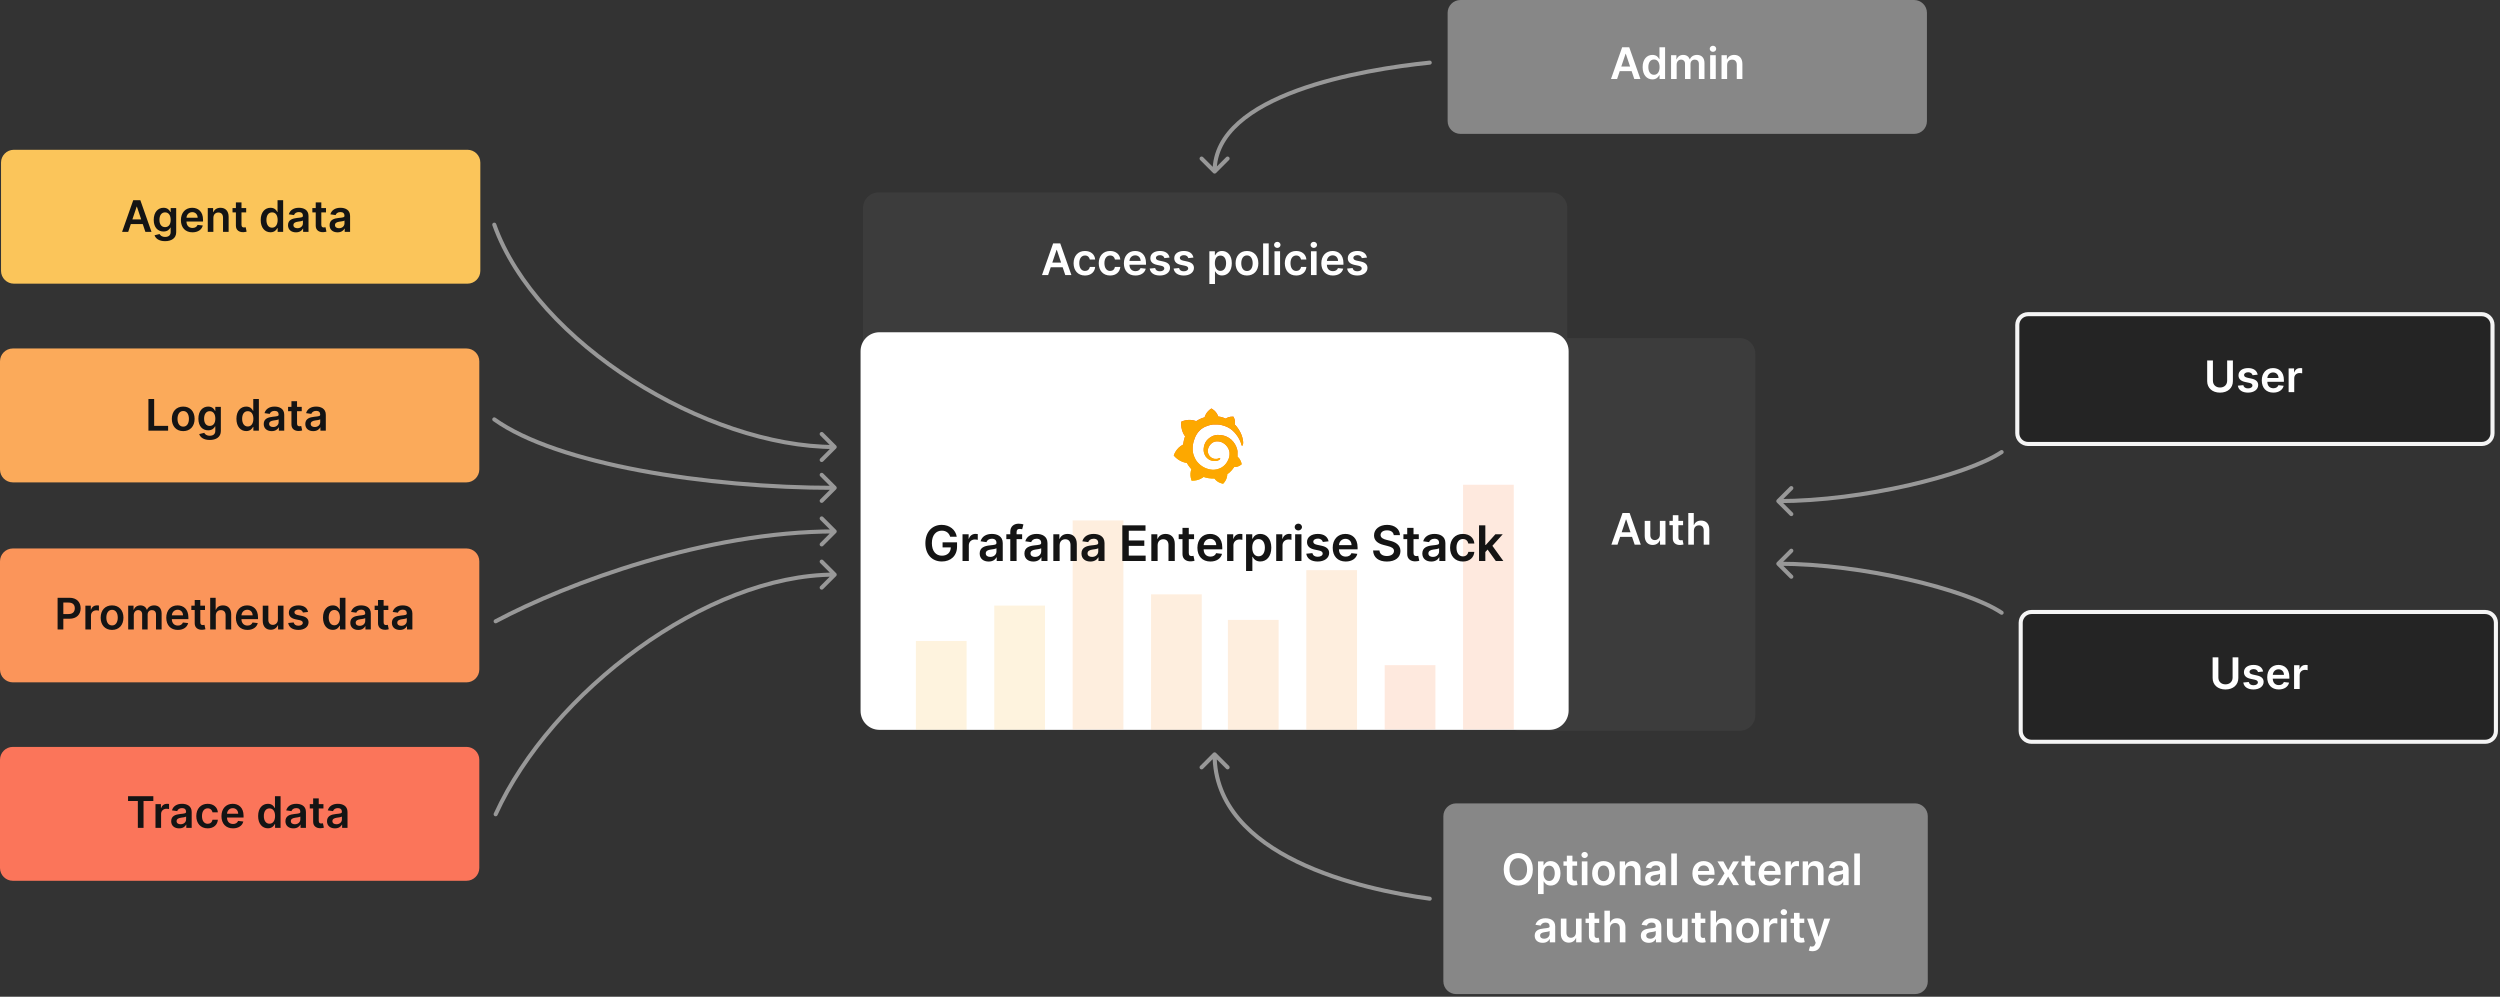 <svg width="918" height="366" viewBox="0 0 918 366" fill="none" xmlns="http://www.w3.org/2000/svg">
<rect x="0" y="0" width="918" height="366" fill="#333333" stroke="none"/>
<path d="M638.807 268.338H558.004C554.805 268.338 552.266 265.8 552.266 262.604V129.878C552.266 126.682 554.805 124.144 558.004 124.144H638.807C642.006 124.144 644.545 126.682 644.545 129.878V262.698C644.545 265.8 642.006 268.338 638.807 268.338Z" fill="#3C3C3C"/>
<path d="M702.866 49.161H536.274C533.734 49.161 531.57 47.093 531.57 44.461V4.7C531.57 2.162 533.64 0 536.274 0H702.866C705.406 0 707.57 2.068 707.57 4.7V44.461C707.57 47.093 705.5 49.161 702.866 49.161Z" fill="#878787"/>
<path d="M569.67 151.121H322.65C319.452 151.121 316.912 148.583 316.912 145.388V76.393C316.912 73.197 319.452 70.659 322.65 70.659H569.764C572.963 70.659 575.502 73.197 575.502 76.393V145.388C575.408 148.583 572.869 151.121 569.67 151.121Z" fill="#3C3C3C"/>
<path d="M911.296 163.027H744.703C742.567 163.027 740.75 161.285 740.75 159.077V119.316C740.75 117.183 742.493 115.366 744.703 115.366H911.296C913.432 115.366 915.249 117.108 915.249 119.316V159.077C915.249 161.295 913.516 163.027 911.296 163.027Z" fill="#242424" stroke="#F5F5F5" stroke-width="1.5"/>
<path d="M912.546 272.382H745.953C743.817 272.382 742 270.639 742 268.432V228.67C742 226.537 743.743 224.72 745.953 224.72H912.546C914.682 224.72 916.499 226.463 916.499 228.67V268.432C916.499 270.649 914.766 272.382 912.546 272.382Z" fill="#242424" stroke="#F5F5F5" stroke-width="1.5"/>
<path d="M703.177 365.029H534.703C532.164 365.029 530 362.961 530 360.329V299.7C530 297.162 532.069 295 534.703 295H703.177C705.717 295 707.881 297.068 707.881 299.7V360.423C707.881 362.961 705.811 365.029 703.177 365.029Z" fill="#878787"/>
<path d="M568.968 267.5H322.938C319.371 267.5 316.5 264.624 316.5 261.048V128.952C316.5 125.376 319.371 122.5 322.938 122.5H569.062C572.629 122.5 575.5 125.376 575.5 128.952V261.042C575.409 264.627 572.531 267.5 568.968 267.5Z" fill="white" stroke="white"/>
<path opacity="0.2" d="M354.938 235.364H336.312V267.967H354.938V235.364Z" fill="#FBC55A"/>
<path opacity="0.2" d="M383.723 222.365H365.098V267.967H383.723V222.365Z" fill="#FBC55A"/>
<path opacity="0.2" d="M412.508 191.103H393.883V267.863H412.508V191.103Z" fill="#FBAA5A"/>
<path opacity="0.2" d="M441.289 218.237H422.664V267.967H441.289V218.237Z" fill="#FBAA5A"/>
<path opacity="0.2" d="M469.512 227.626H450.887V267.967H469.512V227.626Z" fill="#FBAA5A"/>
<path opacity="0.2" d="M498.297 209.365H479.672V267.967H498.297V209.365Z" fill="#FBAA5A"/>
<path opacity="0.2" d="M527.082 244.237H508.457V267.863H527.082V244.237Z" fill="#FB955A"/>
<path opacity="0.2" d="M555.864 178H537.238V267.864H555.864V178Z" fill="#FB955A"/>
<path d="M182.206 82.248C182.067 81.858 181.638 81.654 181.248 81.793C180.858 81.933 180.654 82.362 180.794 82.752L182.206 82.248ZM307.03 164.668C307.323 164.375 307.323 163.9 307.03 163.607L302.257 158.834C301.964 158.541 301.49 158.541 301.197 158.834C300.904 159.127 300.904 159.602 301.197 159.895L305.439 164.137L301.197 168.38C300.904 168.673 300.904 169.148 301.197 169.441C301.49 169.734 301.964 169.734 302.257 169.441L307.03 164.668ZM180.794 82.752C188.62 104.716 208.268 125.241 231.784 140.263C255.306 155.289 282.819 164.887 306.5 164.887V163.387C283.181 163.387 255.944 153.917 232.591 138.999C209.232 124.078 189.88 103.784 182.206 82.248L180.794 82.752Z" fill="#989898"/>
<path d="M734.584 225.624C734.929 225.854 735.394 225.761 735.624 225.416C735.854 225.071 735.761 224.606 735.416 224.376L734.584 225.624ZM652.47 206.47C652.177 206.763 652.177 207.237 652.47 207.53L657.243 212.303C657.536 212.596 658.01 212.596 658.303 212.303C658.596 212.01 658.596 211.536 658.303 211.243L654.061 207L658.303 202.757C658.596 202.464 658.596 201.99 658.303 201.697C658.01 201.404 657.536 201.404 657.243 201.697L652.47 206.47ZM735.416 224.376C728.874 220.015 715.998 215.491 700.959 212.058C685.892 208.619 668.546 206.25 653 206.25L653 207.75C668.41 207.75 685.642 210.101 700.625 213.521C715.636 216.948 728.283 221.424 734.584 225.624L735.416 224.376Z" fill="#989898"/>
<path d="M525.076 23.746C525.488 23.704 525.788 23.336 525.746 22.924C525.704 22.512 525.336 22.212 524.924 22.254L525.076 23.746ZM445.47 63.53C445.763 63.823 446.237 63.823 446.53 63.53L451.303 58.757C451.596 58.465 451.596 57.99 451.303 57.697C451.01 57.404 450.536 57.404 450.243 57.697L446 61.939L441.757 57.697C441.464 57.404 440.99 57.404 440.697 57.697C440.404 57.99 440.404 58.465 440.697 58.757L445.47 63.53ZM524.924 22.254C512.654 23.506 492.83 26.388 476.054 32.546C467.668 35.624 459.991 39.539 454.4 44.518C448.795 49.508 445.25 55.604 445.25 63L446.75 63C446.75 56.146 450.017 50.429 455.397 45.638C460.79 40.836 468.27 37.001 476.571 33.954C493.17 27.862 512.846 24.994 525.076 23.746L524.924 22.254Z" fill="#989898"/>
<path d="M525.1 329.257C525.511 329.312 525.799 329.69 525.743 330.1C525.688 330.511 525.31 330.799 524.9 330.743L525.1 329.257ZM445.47 276.47C445.763 276.177 446.237 276.177 446.53 276.47L451.303 281.243C451.596 281.536 451.596 282.01 451.303 282.303C451.01 282.596 450.536 282.596 450.243 282.303L446 278.061L441.757 282.303C441.464 282.596 440.99 282.596 440.697 282.303C440.404 282.01 440.404 281.536 440.697 281.243L445.47 276.47ZM524.9 330.743C512.622 329.083 492.779 325.261 475.984 317.093C459.209 308.935 445.25 296.318 445.25 277L446.75 277C446.75 295.444 460.041 307.672 476.641 315.744C493.221 323.808 512.878 327.604 525.1 329.257L524.9 330.743Z" fill="#989898"/>
<path d="M181.937 153.391C181.601 153.149 181.132 153.226 180.891 153.563C180.649 153.899 180.726 154.368 181.063 154.609L181.937 153.391ZM307.03 179.668C307.323 179.375 307.323 178.9 307.03 178.607L302.257 173.834C301.964 173.541 301.49 173.541 301.197 173.834C300.904 174.127 300.904 174.602 301.197 174.895L305.439 179.137L301.197 183.38C300.904 183.673 300.904 184.148 301.197 184.441C301.49 184.734 301.964 184.734 302.257 184.441L307.03 179.668ZM181.063 154.609C192.703 162.96 212.34 169.267 234.862 173.493C257.412 177.725 282.959 179.887 306.5 179.887V178.387C283.041 178.387 257.588 176.232 235.138 172.019C212.66 167.801 193.297 161.54 181.937 153.391L181.063 154.609Z" fill="#989898"/>
<path d="M182.353 228.799C181.988 228.994 181.533 228.856 181.338 228.49C181.143 228.125 181.282 227.67 181.647 227.475L182.353 228.799ZM307.03 194.607C307.323 194.9 307.323 195.375 307.03 195.668L302.257 200.441C301.964 200.733 301.49 200.733 301.197 200.441C300.904 200.148 300.904 199.673 301.197 199.38L305.439 195.137L301.197 190.895C300.904 190.602 300.904 190.127 301.197 189.834C301.49 189.541 301.964 189.541 302.257 189.834L307.03 194.607ZM181.647 227.475C208.214 213.303 259.337 194.387 306.5 194.387V195.887C259.663 195.887 208.786 214.698 182.353 228.799L181.647 227.475Z" fill="#989898"/>
<path d="M182.683 299.311C182.511 299.688 182.066 299.854 181.689 299.683C181.312 299.511 181.146 299.066 181.317 298.689L182.683 299.311ZM307.03 210.47C307.323 210.763 307.323 211.237 307.03 211.53L302.257 216.303C301.964 216.596 301.49 216.596 301.197 216.303C300.904 216.01 300.904 215.536 301.197 215.243L305.439 211L301.197 206.757C300.904 206.464 300.904 205.99 301.197 205.697C301.49 205.404 301.964 205.404 302.257 205.697L307.03 210.47ZM181.317 298.689C191.632 276.047 211.104 253.951 233.874 237.517C256.637 221.087 282.789 210.25 306.5 210.25V211.75C283.211 211.75 257.363 222.413 234.751 238.733C212.146 255.049 192.868 276.953 182.683 299.311L181.317 298.689Z" fill="#989898"/>
<path d="M734.584 165.376C734.929 165.146 735.394 165.239 735.624 165.584C735.854 165.929 735.761 166.394 735.416 166.624L734.584 165.376ZM652.47 184.53C652.177 184.237 652.177 183.763 652.47 183.47L657.243 178.697C657.536 178.404 658.01 178.404 658.303 178.697C658.596 178.99 658.596 179.464 658.303 179.757L654.061 184L658.303 188.243C658.596 188.536 658.596 189.01 658.303 189.303C658.01 189.596 657.536 189.596 657.243 189.303L652.47 184.53ZM735.416 166.624C728.874 170.985 715.998 175.509 700.959 178.942C685.892 182.381 668.546 184.75 653 184.75L653 183.25C668.41 183.25 685.642 180.899 700.625 177.479C715.636 174.052 728.283 169.576 734.584 165.376L735.416 166.624Z" fill="#989898"/>
<path d="M171.296 250.56H4.703C2.164 250.56 0 248.492 0 245.86V206.099C0 203.561 2.069 201.399 4.703 201.399H171.296C173.836 201.399 175.999 203.467 175.999 206.099V245.86C175.999 248.492 173.836 250.56 171.296 250.56Z" fill="#FB955A"/>
<path d="M171.296 323.423H4.703C2.164 323.423 0 321.355 0 318.723V278.962C0 276.424 2.069 274.262 4.703 274.262H171.296C173.836 274.262 175.999 276.33 175.999 278.962V318.723C175.999 321.355 173.836 323.423 171.296 323.423Z" fill="#FB755A"/>
<path d="M171.296 177.126H4.703C2.164 177.126 0 175.058 0 172.426V132.665C0 130.127 2.069 127.965 4.703 127.965H171.296C173.836 127.965 175.999 130.033 175.999 132.665V172.426C175.999 174.964 173.836 177.126 171.296 177.126Z" fill="#FBAA5A"/>
<path d="M171.673 104.161H5.08C2.54 104.161 0.377 102.093 0.377 99.461V59.7C0.377 57.162 2.446 55 5.08 55H171.673C174.213 55 176.376 57.068 176.376 59.7V99.461C176.376 102.093 174.213 104.161 171.673 104.161Z" fill="#FBC55A"/>
<path d="M21.148 231.137H23.256V227.206H25.483C28.171 227.206 29.614 225.592 29.614 223.353C29.614 221.132 28.188 219.501 25.511 219.501H21.148V231.137ZM23.256 225.473V221.262H25.188C26.767 221.262 27.466 222.115 27.466 223.353C27.466 224.592 26.767 225.473 25.199 225.473H23.256ZM31.354 231.137H33.41V226.007C33.41 224.899 34.246 224.115 35.376 224.115C35.723 224.115 36.155 224.177 36.331 224.234V222.342C36.144 222.308 35.82 222.285 35.592 222.285C34.592 222.285 33.757 222.853 33.439 223.865H33.348V222.41H31.354V231.137ZM41.145 231.308C43.702 231.308 45.327 229.507 45.327 226.808C45.327 224.103 43.702 222.297 41.145 222.297C38.588 222.297 36.963 224.103 36.963 226.808C36.963 229.507 38.588 231.308 41.145 231.308ZM41.156 229.66C39.742 229.66 39.048 228.399 39.048 226.802C39.048 225.206 39.742 223.927 41.156 223.927C42.548 223.927 43.242 225.206 43.242 226.802C43.242 228.399 42.548 229.66 41.156 229.66ZM47.072 231.137H49.129V225.831C49.129 224.757 49.845 224.029 50.731 224.029C51.601 224.029 52.197 224.615 52.197 225.512V231.137H54.215V225.694C54.215 224.711 54.8 224.029 55.794 224.029C56.624 224.029 57.283 224.518 57.283 225.598V231.137H59.345V225.279C59.345 223.331 58.22 222.297 56.618 222.297C55.351 222.297 54.385 222.922 53.999 223.893H53.908C53.572 222.904 52.726 222.297 51.55 222.297C50.379 222.297 49.504 222.899 49.141 223.893H49.038V222.41H47.072V231.137ZM65.296 231.308C67.329 231.308 68.727 230.314 69.091 228.797L67.171 228.581C66.892 229.319 66.21 229.706 65.324 229.706C63.994 229.706 63.114 228.831 63.097 227.336H69.176V226.706C69.176 223.643 67.335 222.297 65.188 222.297C62.688 222.297 61.057 224.132 61.057 226.825C61.057 229.564 62.665 231.308 65.296 231.308ZM63.102 225.95C63.165 224.836 63.989 223.899 65.216 223.899C66.398 223.899 67.193 224.762 67.204 225.95H63.102ZM75.274 222.41H73.553V220.319H71.496V222.41H70.257V224.001H71.496V228.853C71.484 230.495 72.678 231.302 74.223 231.257C74.808 231.24 75.212 231.126 75.433 231.052L75.087 229.444C74.973 229.473 74.74 229.524 74.484 229.524C73.967 229.524 73.553 229.342 73.553 228.512V224.001H75.274V222.41ZM79.239 226.024C79.239 224.762 80.023 224.035 81.125 224.035C82.204 224.035 82.841 224.723 82.841 225.899V231.137H84.898V225.581C84.898 223.473 83.704 222.297 81.892 222.297C80.551 222.297 79.699 222.904 79.296 223.893H79.193V219.501H77.182V231.137H79.239V226.024ZM90.858 231.308C92.892 231.308 94.29 230.314 94.653 228.797L92.733 228.581C92.454 229.319 91.773 229.706 90.886 229.706C89.557 229.706 88.676 228.831 88.659 227.336H94.739V226.706C94.739 223.643 92.898 222.297 90.75 222.297C88.25 222.297 86.619 224.132 86.619 226.825C86.619 229.564 88.227 231.308 90.858 231.308ZM88.665 225.95C88.727 224.836 89.551 223.899 90.778 223.899C91.96 223.899 92.756 224.762 92.767 225.95H88.665ZM102.041 227.467C102.041 228.797 101.092 229.456 100.183 229.456C99.195 229.456 98.535 228.757 98.535 227.649V222.41H96.479V227.967C96.479 230.064 97.672 231.251 99.388 231.251C100.695 231.251 101.615 230.564 102.013 229.586H102.104V231.137H104.098V222.41H102.041V227.467ZM113.111 224.717C112.827 223.24 111.645 222.297 109.599 222.297C107.497 222.297 106.065 223.331 106.071 224.944C106.065 226.217 106.849 227.058 108.526 227.404L110.014 227.717C110.815 227.893 111.19 228.217 111.19 228.711C111.19 229.308 110.543 229.757 109.565 229.757C108.622 229.757 108.009 229.348 107.832 228.564L105.827 228.757C106.082 230.359 107.429 231.308 109.571 231.308C111.753 231.308 113.293 230.177 113.298 228.524C113.293 227.279 112.491 226.518 110.844 226.16L109.355 225.842C108.469 225.643 108.116 225.336 108.122 224.831C108.116 224.24 108.77 223.831 109.628 223.831C110.577 223.831 111.077 224.348 111.236 224.922L113.111 224.717ZM122.202 231.291C123.702 231.291 124.378 230.399 124.702 229.762H124.827V231.137H126.849V219.501H124.787V223.853H124.702C124.389 223.223 123.747 222.297 122.207 222.297C120.19 222.297 118.605 223.876 118.605 226.785C118.605 229.66 120.145 231.291 122.202 231.291ZM122.776 229.603C121.418 229.603 120.702 228.41 120.702 226.774C120.702 225.149 121.406 223.984 122.776 223.984C124.099 223.984 124.827 225.081 124.827 226.774C124.827 228.467 124.088 229.603 122.776 229.603ZM131.553 231.314C132.922 231.314 133.74 230.672 134.115 229.939H134.183V231.137H136.161V225.297C136.161 222.99 134.28 222.297 132.615 222.297C130.78 222.297 129.371 223.115 128.916 224.706L130.837 224.978C131.041 224.382 131.621 223.87 132.626 223.87C133.581 223.87 134.104 224.359 134.104 225.217V225.251C134.104 225.842 133.484 225.87 131.945 226.035C130.251 226.217 128.632 226.723 128.632 228.689C128.632 230.404 129.888 231.314 131.553 231.314ZM132.087 229.802C131.229 229.802 130.615 229.41 130.615 228.654C130.615 227.865 131.303 227.535 132.223 227.404C132.763 227.331 133.842 227.194 134.109 226.978V228.007C134.109 228.978 133.325 229.802 132.087 229.802ZM142.587 222.41H140.865V220.319H138.808V222.41H137.57V224.001H138.808V228.853C138.797 230.495 139.99 231.302 141.536 231.257C142.121 231.24 142.524 231.126 142.746 231.052L142.399 229.444C142.286 229.473 142.053 229.524 141.797 229.524C141.28 229.524 140.865 229.342 140.865 228.512V224.001H142.587V222.41ZM146.818 231.314C148.188 231.314 149.006 230.672 149.381 229.939H149.449V231.137H151.426V225.297C151.426 222.99 149.545 222.297 147.881 222.297C146.045 222.297 144.636 223.115 144.182 224.706L146.102 224.978C146.307 224.382 146.886 223.87 147.892 223.87C148.847 223.87 149.369 224.359 149.369 225.217V225.251C149.369 225.842 148.75 225.87 147.21 226.035C145.517 226.217 143.898 226.723 143.898 228.689C143.898 230.404 145.153 231.314 146.818 231.314ZM147.352 229.802C146.494 229.802 145.881 229.41 145.881 228.654C145.881 227.865 146.568 227.535 147.489 227.404C148.028 227.331 149.108 227.194 149.375 226.978V228.007C149.375 228.978 148.591 229.802 147.352 229.802Z" fill="#141414"/>
<path d="M47.019 294.131H50.616V304H52.707V294.131H56.303V292.364H47.019V294.131ZM57.096 304H59.153V298.869C59.153 297.761 59.988 296.977 61.119 296.977C61.465 296.977 61.897 297.04 62.073 297.097V295.205C61.886 295.17 61.562 295.148 61.334 295.148C60.334 295.148 59.499 295.716 59.181 296.727H59.09V295.273H57.096V304ZM65.779 304.176C67.148 304.176 67.967 303.534 68.342 302.801H68.41V304H70.387V298.159C70.387 295.852 68.506 295.159 66.842 295.159C65.006 295.159 63.597 295.977 63.143 297.568L65.063 297.841C65.268 297.244 65.847 296.733 66.853 296.733C67.808 296.733 68.33 297.222 68.33 298.08V298.114C68.33 298.705 67.711 298.733 66.171 298.898C64.478 299.08 62.859 299.585 62.859 301.551C62.859 303.267 64.114 304.176 65.779 304.176ZM66.313 302.665C65.455 302.665 64.842 302.273 64.842 301.517C64.842 300.727 65.529 300.398 66.45 300.267C66.989 300.193 68.069 300.057 68.336 299.841V300.869C68.336 301.841 67.552 302.665 66.313 302.665ZM76.262 304.17C78.455 304.17 79.853 302.869 80.001 301.017H78.035C77.859 301.955 77.183 302.494 76.279 302.494C74.995 302.494 74.165 301.42 74.165 299.636C74.165 297.875 75.012 296.818 76.279 296.818C77.268 296.818 77.876 297.455 78.035 298.295H80.001C79.859 296.403 78.381 295.159 76.251 295.159C73.694 295.159 72.08 297.006 72.08 299.67C72.08 302.312 73.654 304.17 76.262 304.17ZM85.553 304.17C87.587 304.17 88.985 303.176 89.349 301.659L87.428 301.443C87.15 302.182 86.468 302.568 85.582 302.568C84.252 302.568 83.371 301.693 83.354 300.199H89.434V299.568C89.434 296.506 87.593 295.159 85.445 295.159C82.945 295.159 81.315 296.994 81.315 299.688C81.315 302.426 82.923 304.17 85.553 304.17ZM83.36 298.812C83.423 297.699 84.246 296.761 85.474 296.761C86.656 296.761 87.451 297.625 87.462 298.812H83.36ZM98.381 304.153C99.881 304.153 100.558 303.261 100.881 302.625H101.006V304H103.029V292.364H100.967V296.716H100.881C100.569 296.085 99.927 295.159 98.387 295.159C96.37 295.159 94.785 296.739 94.785 299.648C94.785 302.523 96.325 304.153 98.381 304.153ZM98.955 302.466C97.597 302.466 96.881 301.273 96.881 299.636C96.881 298.011 97.586 296.847 98.955 296.847C100.279 296.847 101.006 297.943 101.006 299.636C101.006 301.33 100.268 302.466 98.955 302.466ZM107.732 304.176C109.102 304.176 109.92 303.534 110.295 302.801H110.363V304H112.34V298.159C112.34 295.852 110.46 295.159 108.795 295.159C106.96 295.159 105.55 295.977 105.096 297.568L107.016 297.841C107.221 297.244 107.8 296.733 108.806 296.733C109.761 296.733 110.283 297.222 110.283 298.08V298.114C110.283 298.705 109.664 298.733 108.124 298.898C106.431 299.08 104.812 299.585 104.812 301.551C104.812 303.267 106.067 304.176 107.732 304.176ZM108.266 302.665C107.408 302.665 106.795 302.273 106.795 301.517C106.795 300.727 107.482 300.398 108.403 300.267C108.942 300.193 110.022 300.057 110.289 299.841V300.869C110.289 301.841 109.505 302.665 108.266 302.665ZM118.766 295.273H117.045V293.182H114.988V295.273H113.749V296.864H114.988V301.716C114.977 303.358 116.17 304.165 117.715 304.119C118.3 304.102 118.704 303.989 118.925 303.915L118.579 302.307C118.465 302.335 118.232 302.386 117.977 302.386C117.46 302.386 117.045 302.205 117.045 301.375V296.864H118.766V295.273ZM122.998 304.176C124.367 304.176 125.185 303.534 125.56 302.801H125.629V304H127.606V298.159C127.606 295.852 125.725 295.159 124.06 295.159C122.225 295.159 120.816 295.977 120.362 297.568L122.282 297.841C122.487 297.244 123.066 296.733 124.072 296.733C125.026 296.733 125.549 297.222 125.549 298.08V298.114C125.549 298.705 124.93 298.733 123.39 298.898C121.697 299.08 120.077 299.585 120.077 301.551C120.077 303.267 121.333 304.176 122.998 304.176ZM123.532 302.665C122.674 302.665 122.06 302.273 122.06 301.517C122.06 300.727 122.748 300.398 123.668 300.267C124.208 300.193 125.288 300.057 125.555 299.841V300.869C125.555 301.841 124.771 302.665 123.532 302.665Z" fill="#141414"/>
<path d="M54.499 158.137H61.732V156.37H56.607V146.501H54.499V158.137ZM67.278 158.308C69.835 158.308 71.46 156.507 71.46 153.808C71.46 151.103 69.835 149.297 67.278 149.297C64.721 149.297 63.096 151.103 63.096 153.808C63.096 156.507 64.721 158.308 67.278 158.308ZM67.289 156.66C65.874 156.66 65.181 155.399 65.181 153.802C65.181 152.206 65.874 150.927 67.289 150.927C68.681 150.927 69.374 152.206 69.374 153.802C69.374 155.399 68.681 156.66 67.289 156.66ZM77.001 161.558C79.359 161.558 81.097 160.478 81.097 158.279V149.41H79.069V150.853H78.955C78.643 150.223 77.989 149.297 76.45 149.297C74.433 149.297 72.847 150.876 72.847 153.745C72.847 156.592 74.433 158.012 76.444 158.012C77.938 158.012 78.637 157.211 78.955 156.569H79.058V158.223C79.058 159.473 78.205 160.001 77.035 160.001C75.796 160.001 75.251 159.416 75.001 158.939L73.148 159.387C73.523 160.575 74.779 161.558 77.001 161.558ZM77.018 156.399C75.66 156.399 74.944 155.342 74.944 153.734C74.944 152.149 75.648 150.984 77.018 150.984C78.342 150.984 79.069 152.081 79.069 153.734C79.069 155.399 78.33 156.399 77.018 156.399ZM90.413 158.291C91.913 158.291 92.589 157.399 92.913 156.762H93.038V158.137H95.06V146.501H92.998V150.853H92.913C92.6 150.223 91.958 149.297 90.418 149.297C88.401 149.297 86.816 150.876 86.816 153.785C86.816 156.66 88.356 158.291 90.413 158.291ZM90.987 156.603C89.629 156.603 88.913 155.41 88.913 153.774C88.913 152.149 89.617 150.984 90.987 150.984C92.31 150.984 93.038 152.081 93.038 153.774C93.038 155.467 92.299 156.603 90.987 156.603ZM99.763 158.314C101.133 158.314 101.951 157.672 102.326 156.939H102.394V158.137H104.371V152.297C104.371 149.99 102.491 149.297 100.826 149.297C98.991 149.297 97.582 150.115 97.127 151.706L99.048 151.978C99.252 151.382 99.832 150.87 100.837 150.87C101.792 150.87 102.315 151.359 102.315 152.217V152.251C102.315 152.842 101.695 152.87 100.156 153.035C98.462 153.217 96.843 153.723 96.843 155.689C96.843 157.404 98.099 158.314 99.763 158.314ZM100.298 156.802C99.44 156.802 98.826 156.41 98.826 155.654C98.826 154.865 99.513 154.535 100.434 154.404C100.974 154.331 102.053 154.194 102.32 153.978V155.007C102.32 155.978 101.536 156.802 100.298 156.802ZM110.798 149.41H109.076V147.319H107.019V149.41H105.781V151.001H107.019V155.853C107.008 157.495 108.201 158.302 109.746 158.257C110.332 158.24 110.735 158.126 110.957 158.052L110.61 156.444C110.496 156.473 110.263 156.524 110.008 156.524C109.491 156.524 109.076 156.342 109.076 155.512V151.001H110.798V149.41ZM115.029 158.314C116.398 158.314 117.217 157.672 117.592 156.939H117.66V158.137H119.637V152.297C119.637 149.99 117.756 149.297 116.092 149.297C114.256 149.297 112.847 150.115 112.393 151.706L114.313 151.978C114.518 151.382 115.097 150.87 116.103 150.87C117.058 150.87 117.58 151.359 117.58 152.217V152.251C117.58 152.842 116.961 152.87 115.421 153.035C113.728 153.217 112.109 153.723 112.109 155.689C112.109 157.404 113.364 158.314 115.029 158.314ZM115.563 156.802C114.705 156.802 114.092 156.41 114.092 155.654C114.092 154.865 114.779 154.535 115.7 154.404C116.239 154.331 117.319 154.194 117.586 153.978V155.007C117.586 155.978 116.802 156.802 115.563 156.802Z" fill="#141414"/>
<path d="M47.08 85.138L48.04 82.268H52.415L53.381 85.138H55.631L51.528 73.501H48.926L44.83 85.138H47.08ZM48.608 80.575L50.182 75.888H50.273L51.847 80.575H48.608ZM60.602 88.558C62.96 88.558 64.699 87.478 64.699 85.279V76.41H62.67V77.853H62.557C62.244 77.223 61.591 76.296 60.051 76.296C58.034 76.296 56.449 77.876 56.449 80.745C56.449 83.592 58.034 85.013 60.045 85.013C61.54 85.013 62.239 84.211 62.557 83.569H62.659V85.223C62.659 86.473 61.807 87.001 60.636 87.001C59.398 87.001 58.852 86.416 58.602 85.939L56.75 86.388C57.125 87.575 58.381 88.558 60.602 88.558ZM60.619 83.399C59.261 83.399 58.545 82.342 58.545 80.734C58.545 79.149 59.25 77.984 60.619 77.984C61.943 77.984 62.67 79.081 62.67 80.734C62.67 82.399 61.932 83.399 60.619 83.399ZM70.671 85.308C72.704 85.308 74.102 84.314 74.466 82.796L72.546 82.581C72.267 83.319 71.585 83.706 70.699 83.706C69.369 83.706 68.489 82.831 68.472 81.336H74.551V80.706C74.551 77.643 72.71 76.296 70.562 76.296C68.062 76.296 66.432 78.132 66.432 80.825C66.432 83.564 68.04 85.308 70.671 85.308ZM68.477 79.95C68.54 78.836 69.364 77.899 70.591 77.899C71.773 77.899 72.568 78.763 72.579 79.95H68.477ZM78.348 80.024C78.348 78.763 79.109 78.035 80.195 78.035C81.257 78.035 81.894 78.734 81.894 79.899V85.138H83.95V79.581C83.956 77.49 82.763 76.296 80.962 76.296C79.655 76.296 78.757 76.921 78.359 77.893H78.257V76.41H76.291V85.138H78.348V80.024ZM90.399 76.41H88.678V74.319H86.621V76.41H85.382V78.001H86.621V82.853C86.609 84.495 87.803 85.302 89.348 85.257C89.933 85.24 90.337 85.126 90.558 85.052L90.212 83.444C90.098 83.473 89.865 83.524 89.609 83.524C89.092 83.524 88.678 83.342 88.678 82.513V78.001H90.399V76.41ZM99.327 85.291C100.827 85.291 101.503 84.399 101.827 83.763H101.952V85.138H103.974V73.501H101.912V77.853H101.827C101.514 77.223 100.872 76.296 99.332 76.296C97.315 76.296 95.73 77.876 95.73 80.785C95.73 83.66 97.27 85.291 99.327 85.291ZM99.901 83.603C98.543 83.603 97.827 82.41 97.827 80.774C97.827 79.149 98.531 77.984 99.901 77.984C101.224 77.984 101.952 79.081 101.952 80.774C101.952 82.467 101.213 83.603 99.901 83.603ZM108.678 85.314C110.047 85.314 110.865 84.671 111.24 83.939H111.308V85.138H113.286V79.296C113.286 76.99 111.405 76.296 109.74 76.296C107.905 76.296 106.496 77.115 106.041 78.706L107.962 78.978C108.166 78.382 108.746 77.87 109.751 77.87C110.706 77.87 111.229 78.359 111.229 79.217V79.251C111.229 79.842 110.609 79.87 109.07 80.035C107.376 80.217 105.757 80.723 105.757 82.689C105.757 84.404 107.013 85.314 108.678 85.314ZM109.212 83.802C108.354 83.802 107.74 83.41 107.74 82.654C107.74 81.865 108.428 81.535 109.348 81.404C109.888 81.331 110.967 81.194 111.234 80.978V82.007C111.234 82.978 110.45 83.802 109.212 83.802ZM119.712 76.41H117.99V74.319H115.933V76.41H114.695V78.001H115.933V82.853C115.922 84.495 117.115 85.302 118.661 85.257C119.246 85.24 119.649 85.126 119.871 85.052L119.524 83.444C119.411 83.473 119.178 83.524 118.922 83.524C118.405 83.524 117.99 83.342 117.99 82.513V78.001H119.712V76.41ZM123.943 85.314C125.312 85.314 126.131 84.671 126.506 83.939H126.574V85.138H128.551V79.296C128.551 76.99 126.67 76.296 125.006 76.296C123.17 76.296 121.761 77.115 121.307 78.706L123.227 78.978C123.432 78.382 124.011 77.87 125.017 77.87C125.972 77.87 126.494 78.359 126.494 79.217V79.251C126.494 79.842 125.875 79.87 124.335 80.035C122.642 80.217 121.023 80.723 121.023 82.689C121.023 84.404 122.278 85.314 123.943 85.314ZM124.477 83.802C123.619 83.802 123.006 83.41 123.006 82.654C123.006 81.865 123.693 81.535 124.614 81.404C125.153 81.331 126.233 81.194 126.5 80.978V82.007C126.5 82.978 125.716 83.802 124.477 83.802Z" fill="#141414"/>
<path d="M593.806 29L594.766 26.131H599.141L600.107 29H602.357L598.255 17.364H595.653L591.556 29H593.806ZM595.335 24.438L596.908 19.75H596.999L598.573 24.438H595.335ZM606.772 29.153C608.272 29.153 608.948 28.261 609.272 27.625H609.397V29H611.42V17.364H609.357V21.716H609.272C608.96 21.085 608.317 20.159 606.778 20.159C604.761 20.159 603.175 21.739 603.175 24.648C603.175 27.523 604.715 29.153 606.772 29.153ZM607.346 27.466C605.988 27.466 605.272 26.273 605.272 24.636C605.272 23.011 605.977 21.847 607.346 21.847C608.67 21.847 609.397 22.943 609.397 24.636C609.397 26.329 608.658 27.466 607.346 27.466ZM613.612 29H615.668V23.693C615.668 22.619 616.384 21.892 617.271 21.892C618.14 21.892 618.737 22.477 618.737 23.375V29H620.754V23.557C620.754 22.574 621.339 21.892 622.333 21.892C623.163 21.892 623.822 22.381 623.822 23.46V29H625.884V23.142C625.884 21.193 624.759 20.159 623.157 20.159C621.89 20.159 620.924 20.784 620.538 21.756H620.447C620.112 20.767 619.265 20.159 618.089 20.159C616.918 20.159 616.043 20.761 615.68 21.756H615.577V20.273H613.612V29ZM627.971 29H630.028V20.273H627.971V29ZM629.005 19.034C629.658 19.034 630.192 18.534 630.192 17.921C630.192 17.301 629.658 16.801 629.005 16.801C628.346 16.801 627.812 17.301 627.812 17.921C627.812 18.534 628.346 19.034 629.005 19.034ZM634.2 23.886C634.2 22.625 634.961 21.898 636.046 21.898C637.109 21.898 637.745 22.597 637.745 23.761V29H639.802V23.443C639.808 21.352 638.614 20.159 636.813 20.159C635.506 20.159 634.609 20.784 634.211 21.756H634.109V20.273H632.143V29H634.2V23.886Z" fill="white"/>
<path d="M384.869 101L385.829 98.131H390.204L391.17 101H393.42L389.317 89.364H386.715L382.619 101H384.869ZM386.397 96.438L387.971 91.75H388.062L389.636 96.438H386.397ZM398.403 101.17C400.596 101.17 401.994 99.869 402.141 98.017H400.175C399.999 98.954 399.323 99.494 398.42 99.494C397.136 99.494 396.306 98.421 396.306 96.636C396.306 94.875 397.153 93.818 398.42 93.818C399.408 93.818 400.016 94.454 400.175 95.296H402.141C401.999 93.403 400.522 92.159 398.391 92.159C395.835 92.159 394.221 94.006 394.221 96.671C394.221 99.312 395.795 101.17 398.403 101.17ZM407.637 101.17C409.83 101.17 411.228 99.869 411.376 98.017H409.41C409.234 98.954 408.558 99.494 407.654 99.494C406.37 99.494 405.54 98.421 405.54 96.636C405.54 94.875 406.387 93.818 407.654 93.818C408.643 93.818 409.251 94.454 409.41 95.296H411.376C411.234 93.403 409.756 92.159 407.626 92.159C405.069 92.159 403.455 94.006 403.455 96.671C403.455 99.312 405.029 101.17 407.637 101.17ZM416.928 101.17C418.962 101.17 420.36 100.176 420.724 98.659L418.803 98.443C418.525 99.182 417.843 99.568 416.957 99.568C415.627 99.568 414.746 98.693 414.729 97.199H420.809V96.568C420.809 93.506 418.968 92.159 416.82 92.159C414.32 92.159 412.69 93.994 412.69 96.688C412.69 99.426 414.298 101.17 416.928 101.17ZM414.735 95.812C414.798 94.699 415.621 93.761 416.849 93.761C418.031 93.761 418.826 94.625 418.837 95.812H414.735ZM429.447 94.579C429.163 93.102 427.981 92.159 425.935 92.159C423.833 92.159 422.401 93.193 422.407 94.807C422.401 96.079 423.185 96.921 424.862 97.267L426.35 97.579C427.151 97.756 427.526 98.079 427.526 98.574C427.526 99.171 426.879 99.619 425.901 99.619C424.958 99.619 424.344 99.21 424.168 98.426L422.163 98.619C422.418 100.222 423.765 101.17 425.907 101.17C428.089 101.17 429.629 100.04 429.634 98.386C429.629 97.142 428.827 96.381 427.18 96.023L425.691 95.704C424.805 95.506 424.452 95.199 424.458 94.693C424.452 94.102 425.106 93.693 425.964 93.693C426.913 93.693 427.413 94.21 427.572 94.784L429.447 94.579ZM438.228 94.579C437.944 93.102 436.762 92.159 434.717 92.159C432.614 92.159 431.183 93.193 431.188 94.807C431.183 96.079 431.967 96.921 433.643 97.267L435.131 97.579C435.933 97.756 436.308 98.079 436.308 98.574C436.308 99.171 435.66 99.619 434.683 99.619C433.739 99.619 433.126 99.21 432.95 98.426L430.944 98.619C431.2 100.222 432.546 101.17 434.688 101.17C436.87 101.17 438.41 100.04 438.415 98.386C438.41 97.142 437.609 96.381 435.961 96.023L434.472 95.704C433.586 95.506 433.234 95.199 433.239 94.693C433.234 94.102 433.887 93.693 434.745 93.693C435.694 93.693 436.194 94.21 436.353 94.784L438.228 94.579ZM444.08 104.273H446.137V99.625H446.222C446.546 100.261 447.222 101.153 448.722 101.153C450.779 101.153 452.319 99.523 452.319 96.648C452.319 93.739 450.734 92.159 448.717 92.159C447.177 92.159 446.535 93.085 446.222 93.716H446.103V92.273H444.08V104.273ZM446.097 96.636C446.097 94.943 446.825 93.847 448.148 93.847C449.518 93.847 450.222 95.011 450.222 96.636C450.222 98.273 449.506 99.466 448.148 99.466C446.836 99.466 446.097 98.329 446.097 96.636ZM457.887 101.17C460.444 101.17 462.069 99.369 462.069 96.671C462.069 93.966 460.444 92.159 457.887 92.159C455.33 92.159 453.705 93.966 453.705 96.671C453.705 99.369 455.33 101.17 457.887 101.17ZM457.898 99.523C456.484 99.523 455.79 98.261 455.79 96.665C455.79 95.068 456.484 93.79 457.898 93.79C459.29 93.79 459.984 95.068 459.984 96.665C459.984 98.261 459.29 99.523 457.898 99.523ZM465.871 89.364H463.815V101H465.871V89.364ZM467.987 101H470.043V92.273H467.987V101ZM469.021 91.034C469.674 91.034 470.208 90.534 470.208 89.921C470.208 89.301 469.674 88.801 469.021 88.801C468.362 88.801 467.827 89.301 467.827 89.921C467.827 90.534 468.362 91.034 469.021 91.034ZM475.965 101.17C478.158 101.17 479.556 99.869 479.704 98.017H477.738C477.562 98.954 476.886 99.494 475.982 99.494C474.698 99.494 473.869 98.421 473.869 96.636C473.869 94.875 474.715 93.818 475.982 93.818C476.971 93.818 477.579 94.454 477.738 95.296H479.704C479.562 93.403 478.085 92.159 475.954 92.159C473.397 92.159 471.783 94.006 471.783 96.671C471.783 99.312 473.357 101.17 475.965 101.17ZM481.393 101H483.45V92.273H481.393V101ZM482.427 91.034C483.08 91.034 483.614 90.534 483.614 89.921C483.614 89.301 483.08 88.801 482.427 88.801C481.768 88.801 481.234 89.301 481.234 89.921C481.234 90.534 481.768 91.034 482.427 91.034ZM489.428 101.17C491.462 101.17 492.86 100.176 493.224 98.659L491.303 98.443C491.025 99.182 490.343 99.568 489.457 99.568C488.127 99.568 487.246 98.693 487.229 97.199H493.309V96.568C493.309 93.506 491.468 92.159 489.32 92.159C486.82 92.159 485.19 93.994 485.19 96.688C485.19 99.426 486.798 101.17 489.428 101.17ZM487.235 95.812C487.298 94.699 488.121 93.761 489.349 93.761C490.531 93.761 491.326 94.625 491.337 95.812H487.235ZM501.947 94.579C501.663 93.102 500.481 92.159 498.435 92.159C496.333 92.159 494.901 93.193 494.907 94.807C494.901 96.079 495.685 96.921 497.362 97.267L498.85 97.579C499.651 97.756 500.026 98.079 500.026 98.574C500.026 99.171 499.379 99.619 498.401 99.619C497.458 99.619 496.844 99.21 496.668 98.426L494.663 98.619C494.918 100.222 496.265 101.17 498.407 101.17C500.589 101.17 502.129 100.04 502.134 98.386C502.129 97.142 501.327 96.381 499.68 96.023L498.191 95.704C497.305 95.506 496.952 95.199 496.958 94.693C496.952 94.102 497.606 93.693 498.464 93.693C499.413 93.693 499.913 94.21 500.072 94.784L501.947 94.579Z" fill="white"/>
<path d="M593.947 200L594.907 197.131H599.282L600.248 200H602.498L598.396 188.364H595.793L591.697 200H593.947ZM595.475 195.438L597.049 190.75H597.14L598.714 195.438H595.475ZM609.502 196.33C609.502 197.659 608.553 198.318 607.644 198.318C606.656 198.318 605.996 197.619 605.996 196.511V191.273H603.94V196.83C603.94 198.926 605.133 200.114 606.849 200.114C608.156 200.114 609.076 199.426 609.474 198.449H609.565V200H611.559V191.273H609.502V196.33ZM618.032 191.273H616.31V189.182H614.254V191.273H613.015V192.864H614.254V197.716C614.242 199.358 615.435 200.165 616.981 200.119C617.566 200.102 617.969 199.989 618.191 199.915L617.844 198.307C617.731 198.335 617.498 198.386 617.242 198.386C616.725 198.386 616.31 198.205 616.31 197.375V192.864H618.032V191.273ZM621.996 194.886C621.996 193.625 622.781 192.898 623.883 192.898C624.962 192.898 625.599 193.585 625.599 194.761V200H627.656V194.443C627.656 192.335 626.462 191.159 624.65 191.159C623.309 191.159 622.457 191.767 622.053 192.756H621.951V188.364H619.94V200H621.996V194.886Z" fill="white"/>
<path d="M817.811 132.364V139.79C817.811 141.25 816.794 142.295 815.197 142.295C813.595 142.295 812.584 141.25 812.584 139.79V132.364H810.476V139.966C810.476 142.466 812.351 144.176 815.197 144.176C818.033 144.176 819.919 142.466 819.919 139.966V132.364H817.811ZM829.017 137.58C828.733 136.102 827.551 135.159 825.506 135.159C823.403 135.159 821.972 136.193 821.977 137.807C821.972 139.08 822.756 139.92 824.432 140.267L825.92 140.58C826.722 140.756 827.097 141.08 827.097 141.574C827.097 142.17 826.449 142.619 825.472 142.619C824.528 142.619 823.915 142.21 823.739 141.426L821.733 141.619C821.989 143.222 823.335 144.17 825.477 144.17C827.659 144.17 829.199 143.04 829.205 141.386C829.199 140.142 828.398 139.381 826.75 139.023L825.261 138.705C824.375 138.506 824.023 138.199 824.028 137.693C824.023 137.102 824.676 136.693 825.534 136.693C826.483 136.693 826.983 137.21 827.142 137.784L829.017 137.58ZM834.764 144.17C836.798 144.17 838.196 143.176 838.56 141.659L836.639 141.443C836.361 142.182 835.679 142.568 834.793 142.568C833.463 142.568 832.582 141.693 832.565 140.199H838.645V139.568C838.645 136.506 836.804 135.159 834.656 135.159C832.156 135.159 830.526 136.994 830.526 139.688C830.526 142.426 832.134 144.17 834.764 144.17ZM832.571 138.812C832.634 137.699 833.457 136.761 834.685 136.761C835.866 136.761 836.662 137.625 836.673 138.812H832.571ZM840.385 144H842.442V138.869C842.442 137.761 843.277 136.977 844.408 136.977C844.754 136.977 845.186 137.04 845.362 137.097V135.205C845.175 135.17 844.851 135.148 844.624 135.148C843.624 135.148 842.788 135.716 842.47 136.727H842.379V135.273H840.385V144Z" fill="white"/>
<path d="M819.811 241.364V248.79C819.811 250.25 818.794 251.295 817.197 251.295C815.595 251.295 814.584 250.25 814.584 248.79V241.364H812.476V248.966C812.476 251.466 814.351 253.176 817.197 253.176C820.033 253.176 821.919 251.466 821.919 248.966V241.364H819.811ZM831.017 246.58C830.733 245.102 829.551 244.159 827.506 244.159C825.403 244.159 823.972 245.193 823.977 246.807C823.972 248.08 824.756 248.92 826.432 249.267L827.92 249.58C828.722 249.756 829.097 250.08 829.097 250.574C829.097 251.17 828.449 251.619 827.472 251.619C826.528 251.619 825.915 251.21 825.739 250.426L823.733 250.619C823.989 252.222 825.335 253.17 827.477 253.17C829.659 253.17 831.199 252.04 831.205 250.386C831.199 249.142 830.398 248.381 828.75 248.023L827.261 247.705C826.375 247.506 826.023 247.199 826.028 246.693C826.023 246.102 826.676 245.693 827.534 245.693C828.483 245.693 828.983 246.21 829.142 246.784L831.017 246.58ZM836.764 253.17C838.798 253.17 840.196 252.176 840.56 250.659L838.639 250.443C838.361 251.182 837.679 251.568 836.793 251.568C835.463 251.568 834.582 250.693 834.565 249.199H840.645V248.568C840.645 245.506 838.804 244.159 836.656 244.159C834.156 244.159 832.526 245.994 832.526 248.688C832.526 251.426 834.134 253.17 836.764 253.17ZM834.571 247.812C834.634 246.699 835.457 245.761 836.685 245.761C837.866 245.761 838.662 246.625 838.673 247.812H834.571ZM842.385 253H844.442V247.869C844.442 246.761 845.277 245.977 846.408 245.977C846.754 245.977 847.186 246.04 847.362 246.097V244.205C847.175 244.17 846.851 244.148 846.624 244.148C845.624 244.148 844.788 244.716 844.47 245.727H844.379V244.273H842.385V253Z" fill="white"/>
<path d="M562.862 319.211C562.862 315.449 560.566 313.233 557.515 313.233C554.458 313.233 552.169 315.449 552.169 319.211C552.169 322.966 554.458 325.188 557.515 325.188C560.566 325.188 562.862 322.972 562.862 319.211ZM560.743 319.211C560.743 321.858 559.413 323.296 557.515 323.296C555.623 323.296 554.288 321.858 554.288 319.211C554.288 316.563 555.623 315.125 557.515 315.125C559.413 315.125 560.743 316.563 560.743 319.211ZM564.764 328.302H566.821V323.654H566.906C567.23 324.29 567.906 325.182 569.406 325.182C571.463 325.182 573.002 323.552 573.002 320.677C573.002 317.767 571.417 316.188 569.4 316.188C567.86 316.188 567.218 317.114 566.906 317.745H566.787V316.302H564.764V328.302ZM566.781 320.665C566.781 318.972 567.508 317.875 568.832 317.875C570.201 317.875 570.906 319.04 570.906 320.665C570.906 322.302 570.19 323.495 568.832 323.495C567.52 323.495 566.781 322.358 566.781 320.665ZM579.122 316.302H577.4V314.211H575.343V316.302H574.105V317.892H575.343V322.745C575.332 324.387 576.525 325.194 578.071 325.148C578.656 325.131 579.059 325.017 579.281 324.944L578.934 323.336C578.821 323.364 578.588 323.415 578.332 323.415C577.815 323.415 577.4 323.233 577.4 322.404V317.892H579.122V316.302ZM580.842 325.029H582.899V316.302H580.842V325.029ZM581.876 315.063C582.529 315.063 583.064 314.563 583.064 313.949C583.064 313.33 582.529 312.83 581.876 312.83C581.217 312.83 580.683 313.33 580.683 313.949C580.683 314.563 581.217 315.063 581.876 315.063ZM588.821 325.199C591.377 325.199 593.002 323.398 593.002 320.699C593.002 317.995 591.377 316.188 588.821 316.188C586.264 316.188 584.639 317.995 584.639 320.699C584.639 323.398 586.264 325.199 588.821 325.199ZM588.832 323.552C587.417 323.552 586.724 322.29 586.724 320.694C586.724 319.097 587.417 317.819 588.832 317.819C590.224 317.819 590.917 319.097 590.917 320.694C590.917 322.29 590.224 323.552 588.832 323.552ZM596.805 319.915C596.805 318.654 597.566 317.927 598.652 317.927C599.714 317.927 600.35 318.625 600.35 319.79V325.029H602.407V319.472C602.413 317.381 601.22 316.188 599.419 316.188C598.112 316.188 597.214 316.813 596.816 317.784H596.714V316.302H594.748V325.029H596.805V319.915ZM607.01 325.205C608.379 325.205 609.197 324.563 609.572 323.83H609.64V325.029H611.618V319.188C611.618 316.881 609.737 316.188 608.072 316.188C606.237 316.188 604.828 317.006 604.373 318.597L606.294 318.87C606.498 318.273 607.078 317.762 608.083 317.762C609.038 317.762 609.561 318.25 609.561 319.108V319.142C609.561 319.733 608.941 319.762 607.402 319.927C605.708 320.108 604.089 320.614 604.089 322.58C604.089 324.296 605.345 325.205 607.01 325.205ZM607.544 323.694C606.686 323.694 606.072 323.302 606.072 322.546C606.072 321.756 606.76 321.427 607.68 321.296C608.22 321.222 609.299 321.086 609.566 320.87V321.898C609.566 322.87 608.782 323.694 607.544 323.694ZM615.743 313.392H613.686V325.029H615.743V313.392ZM625.69 325.199C627.724 325.199 629.122 324.205 629.485 322.688L627.565 322.472C627.287 323.211 626.605 323.597 625.718 323.597C624.389 323.597 623.508 322.722 623.491 321.228H629.571V320.597C629.571 317.534 627.73 316.188 625.582 316.188C623.082 316.188 621.451 318.023 621.451 320.716C621.451 323.455 623.059 325.199 625.69 325.199ZM623.497 319.841C623.559 318.728 624.383 317.79 625.61 317.79C626.792 317.79 627.588 318.654 627.599 319.841H623.497ZM632.821 316.302H630.639L633.23 320.665L630.571 325.029H632.752L634.582 321.887L636.429 325.029H638.593L635.917 320.665L638.548 316.302H636.372L634.582 319.523L632.821 316.302ZM644.497 316.302H642.775V314.211H640.718V316.302H639.48V317.892H640.718V322.745C640.707 324.387 641.9 325.194 643.446 325.148C644.031 325.131 644.434 325.017 644.656 324.944L644.309 323.336C644.196 323.364 643.963 323.415 643.707 323.415C643.19 323.415 642.775 323.233 642.775 322.404V317.892H644.497V316.302ZM649.987 325.199C652.021 325.199 653.419 324.205 653.782 322.688L651.862 322.472C651.583 323.211 650.902 323.597 650.015 323.597C648.686 323.597 647.805 322.722 647.788 321.228H653.868V320.597C653.868 317.534 652.027 316.188 649.879 316.188C647.379 316.188 645.748 318.023 645.748 320.716C645.748 323.455 647.356 325.199 649.987 325.199ZM647.794 319.841C647.856 318.728 648.68 317.79 649.907 317.79C651.089 317.79 651.885 318.654 651.896 319.841H647.794ZM655.608 325.029H657.664V319.898C657.664 318.79 658.5 318.006 659.63 318.006C659.977 318.006 660.409 318.069 660.585 318.125V316.233C660.397 316.199 660.074 316.177 659.846 316.177C658.846 316.177 658.011 316.745 657.693 317.756H657.602V316.302H655.608V325.029ZM664.008 319.915C664.008 318.654 664.77 317.927 665.855 317.927C666.917 317.927 667.554 318.625 667.554 319.79V325.029H669.61V319.472C669.616 317.381 668.423 316.188 666.622 316.188C665.315 316.188 664.417 316.813 664.02 317.784H663.917V316.302H661.951V325.029H664.008V319.915ZM674.213 325.205C675.582 325.205 676.4 324.563 676.775 323.83H676.843V325.029H678.821V319.188C678.821 316.881 676.94 316.188 675.275 316.188C673.44 316.188 672.031 317.006 671.576 318.597L673.497 318.87C673.701 318.273 674.281 317.762 675.287 317.762C676.241 317.762 676.764 318.25 676.764 319.108V319.142C676.764 319.733 676.145 319.762 674.605 319.927C672.912 320.108 671.292 320.614 671.292 322.58C671.292 324.296 672.548 325.205 674.213 325.205ZM674.747 323.694C673.889 323.694 673.275 323.302 673.275 322.546C673.275 321.756 673.963 321.427 674.883 321.296C675.423 321.222 676.502 321.086 676.77 320.87V321.898C676.77 322.87 675.985 323.694 674.747 323.694ZM682.946 313.392H680.889V325.029H682.946V313.392ZM566.463 346.205C567.832 346.205 568.65 345.563 569.025 344.83H569.093V346.029H571.071V340.188C571.071 337.881 569.19 337.188 567.525 337.188C565.69 337.188 564.281 338.006 563.826 339.597L565.747 339.87C565.951 339.273 566.531 338.762 567.537 338.762C568.491 338.762 569.014 339.25 569.014 340.108V340.142C569.014 340.733 568.395 340.762 566.855 340.927C565.162 341.108 563.542 341.614 563.542 343.58C563.542 345.296 564.798 346.205 566.463 346.205ZM566.997 344.694C566.139 344.694 565.525 344.302 565.525 343.546C565.525 342.756 566.213 342.427 567.133 342.296C567.673 342.222 568.752 342.086 569.02 341.87V342.898C569.02 343.87 568.235 344.694 566.997 344.694ZM578.701 342.358C578.701 343.688 577.752 344.347 576.843 344.347C575.855 344.347 575.196 343.648 575.196 342.54V337.302H573.139V342.858C573.139 344.955 574.332 346.142 576.048 346.142C577.355 346.142 578.275 345.455 578.673 344.478H578.764V346.029H580.758V337.302H578.701V342.358ZM587.231 337.302H585.51V335.211H583.453V337.302H582.214V338.892H583.453V343.745C583.441 345.387 584.635 346.194 586.18 346.148C586.765 346.131 587.169 346.017 587.39 345.944L587.044 344.336C586.93 344.364 586.697 344.415 586.441 344.415C585.924 344.415 585.51 344.233 585.51 343.404V338.892H587.231V337.302ZM591.196 340.915C591.196 339.654 591.98 338.927 593.082 338.927C594.162 338.927 594.798 339.614 594.798 340.79V346.029H596.855V340.472C596.855 338.364 595.662 337.188 593.849 337.188C592.508 337.188 591.656 337.796 591.252 338.784H591.15V334.392H589.139V346.029H591.196V340.915ZM605.431 346.205C606.801 346.205 607.619 345.563 607.994 344.83H608.062V346.029H610.039V340.188C610.039 337.881 608.159 337.188 606.494 337.188C604.659 337.188 603.25 338.006 602.795 339.597L604.716 339.87C604.92 339.273 605.5 338.762 606.505 338.762C607.46 338.762 607.983 339.25 607.983 340.108V340.142C607.983 340.733 607.363 340.762 605.824 340.927C604.13 341.108 602.511 341.614 602.511 343.58C602.511 345.296 603.767 346.205 605.431 346.205ZM605.966 344.694C605.108 344.694 604.494 344.302 604.494 343.546C604.494 342.756 605.181 342.427 606.102 342.296C606.642 342.222 607.721 342.086 607.988 341.87V342.898C607.988 343.87 607.204 344.694 605.966 344.694ZM617.67 342.358C617.67 343.688 616.721 344.347 615.812 344.347C614.824 344.347 614.164 343.648 614.164 342.54V337.302H612.108V342.858C612.108 344.955 613.301 346.142 615.017 346.142C616.324 346.142 617.244 345.455 617.642 344.478H617.733V346.029H619.727V337.302H617.67V342.358ZM626.2 337.302H624.478V335.211H622.422V337.302H621.183V338.892H622.422V343.745C622.41 345.387 623.603 346.194 625.149 346.148C625.734 346.131 626.137 346.017 626.359 345.944L626.012 344.336C625.899 344.364 625.666 344.415 625.41 344.415C624.893 344.415 624.478 344.233 624.478 343.404V338.892H626.2V337.302ZM630.164 340.915C630.164 339.654 630.949 338.927 632.051 338.927C633.13 338.927 633.767 339.614 633.767 340.79V346.029H635.824V340.472C635.824 338.364 634.63 337.188 632.818 337.188C631.477 337.188 630.625 337.796 630.221 338.784H630.119V334.392H628.108V346.029H630.164V340.915ZM641.727 346.199C644.284 346.199 645.909 344.398 645.909 341.699C645.909 338.995 644.284 337.188 641.727 337.188C639.17 337.188 637.545 338.995 637.545 341.699C637.545 344.398 639.17 346.199 641.727 346.199ZM641.738 344.552C640.324 344.552 639.63 343.29 639.63 341.694C639.63 340.097 640.324 338.819 641.738 338.819C643.13 338.819 643.824 340.097 643.824 341.694C643.824 343.29 643.13 344.552 641.738 344.552ZM647.654 346.029H649.711V340.898C649.711 339.79 650.547 339.006 651.677 339.006C652.024 339.006 652.456 339.069 652.632 339.125V337.233C652.444 337.199 652.12 337.177 651.893 337.177C650.893 337.177 650.058 337.745 649.74 338.756H649.649V337.302H647.654V346.029ZM653.998 346.029H656.055V337.302H653.998V346.029ZM655.032 336.063C655.686 336.063 656.22 335.563 656.22 334.949C656.22 334.33 655.686 333.83 655.032 333.83C654.373 333.83 653.839 334.33 653.839 334.949C653.839 335.563 654.373 336.063 655.032 336.063ZM662.528 337.302H660.806V335.211H658.75V337.302H657.511V338.892H658.75V343.745C658.738 345.387 659.931 346.194 661.477 346.148C662.062 346.131 662.466 346.017 662.687 345.944L662.341 344.336C662.227 344.364 661.994 344.415 661.738 344.415C661.221 344.415 660.806 344.233 660.806 343.404V338.892H662.528V337.302ZM665.527 349.284C667.129 349.284 668.055 348.455 668.549 347.086L672.055 337.313L669.856 337.302L667.839 343.892H667.748L665.737 337.302H663.555L666.72 346.211L666.544 346.682C666.152 347.648 665.561 347.722 664.663 347.466L664.186 349.063C664.464 349.182 664.964 349.284 665.527 349.284Z" fill="white"/>
<path d="M348.902 197.089H351.318C350.915 194.52 348.691 192.73 345.795 192.73C342.369 192.73 339.799 195.249 339.799 199.467C339.799 203.609 342.254 206.179 345.865 206.179C349.106 206.179 351.426 204.095 351.426 200.72V199.148H346.115V201.001H349.132C349.093 202.868 347.847 204.05 345.878 204.05C343.686 204.05 342.184 202.408 342.184 199.442C342.184 196.495 343.711 194.859 345.827 194.859C347.406 194.859 348.48 195.702 348.902 197.089ZM353.437 206H355.751V200.228C355.751 198.982 356.691 198.099 357.963 198.099C358.353 198.099 358.839 198.17 359.037 198.234V196.105C358.826 196.067 358.461 196.041 358.206 196.041C357.081 196.041 356.141 196.68 355.783 197.818H355.681V196.182H353.437V206ZM363.026 206.198C364.566 206.198 365.487 205.476 365.909 204.651H365.985V206H368.21V199.429C368.21 196.834 366.094 196.054 364.221 196.054C362.157 196.054 360.571 196.974 360.06 198.764L362.221 199.071C362.451 198.4 363.103 197.825 364.234 197.825C365.308 197.825 365.896 198.374 365.896 199.339V199.378C365.896 200.043 365.199 200.075 363.467 200.26C361.562 200.464 359.74 201.033 359.74 203.245C359.74 205.175 361.153 206.198 363.026 206.198ZM363.627 204.498C362.662 204.498 361.971 204.057 361.971 203.207C361.971 202.318 362.745 201.947 363.78 201.8C364.387 201.717 365.602 201.564 365.902 201.321V202.478C365.902 203.571 365.02 204.498 363.627 204.498ZM375.33 196.182H373.291V195.408C373.291 194.641 373.61 194.213 374.473 194.213C374.837 194.213 375.144 194.296 375.336 194.354L375.803 192.564C375.502 192.462 374.844 192.295 374.045 192.295C372.338 192.295 370.977 193.273 370.977 195.255V196.182H369.526V197.972H370.977V206H373.291V197.972H375.33V196.182ZM379.453 206.198C380.994 206.198 381.914 205.476 382.336 204.651H382.413V206H384.637V199.429C384.637 196.834 382.521 196.054 380.648 196.054C378.584 196.054 376.999 196.974 376.487 198.764L378.648 199.071C378.878 198.4 379.53 197.825 380.661 197.825C381.735 197.825 382.323 198.374 382.323 199.339V199.378C382.323 200.043 381.626 200.075 379.894 200.26C377.989 200.464 376.168 201.033 376.168 203.245C376.168 205.175 377.58 206.198 379.453 206.198ZM380.054 204.498C379.089 204.498 378.398 204.057 378.398 203.207C378.398 202.318 379.172 201.947 380.207 201.8C380.815 201.717 382.029 201.564 382.329 201.321V202.478C382.329 203.571 381.447 204.498 380.054 204.498ZM389.098 200.247C389.098 198.828 389.954 198.01 391.175 198.01C392.37 198.01 393.086 198.796 393.086 200.107V206H395.4V199.749C395.407 197.396 394.064 196.054 392.038 196.054C390.568 196.054 389.558 196.757 389.11 197.85H388.995V196.182H386.784V206H389.098V200.247ZM400.398 206.198C401.938 206.198 402.859 205.476 403.281 204.651H403.357V206H405.582V199.429C405.582 196.834 403.466 196.054 401.593 196.054C399.528 196.054 397.943 196.974 397.432 198.764L399.592 199.071C399.822 198.4 400.474 197.825 401.606 197.825C402.68 197.825 403.268 198.374 403.268 199.339V199.378C403.268 200.043 402.571 200.075 400.839 200.26C398.934 200.464 397.112 201.033 397.112 203.245C397.112 205.175 398.525 206.198 400.398 206.198ZM400.999 204.498C400.033 204.498 399.343 204.057 399.343 203.207C399.343 202.318 400.117 201.947 401.152 201.8C401.759 201.717 402.974 201.564 403.274 201.321V202.478C403.274 203.571 402.392 204.498 400.999 204.498ZM412.116 206H420.681V204.012H414.487V200.439H420.189V198.451H414.487V194.897H420.63V192.909H412.116V206ZM425.081 200.247C425.081 198.828 425.937 198.01 427.158 198.01C428.353 198.01 429.069 198.796 429.069 200.107V206H431.383V199.749C431.39 197.396 430.047 196.054 428.021 196.054C426.551 196.054 425.541 196.757 425.094 197.85H424.978V196.182H422.767V206H425.081V200.247ZM438.458 196.182H436.522V193.83H434.208V196.182H432.814V197.972H434.208V203.43C434.195 205.278 435.537 206.185 437.276 206.134C437.934 206.115 438.388 205.987 438.637 205.904L438.247 204.095C438.12 204.127 437.857 204.185 437.57 204.185C436.988 204.185 436.522 203.98 436.522 203.047V197.972H438.458V196.182ZM444.455 206.192C446.743 206.192 448.315 205.073 448.724 203.366L446.564 203.124C446.251 203.955 445.484 204.389 444.487 204.389C442.991 204.389 442 203.405 441.981 201.724H448.82V201.014C448.82 197.569 446.749 196.054 444.333 196.054C441.521 196.054 439.686 198.119 439.686 201.148C439.686 204.229 441.495 206.192 444.455 206.192ZM441.987 200.164C442.058 198.911 442.984 197.857 444.365 197.857C445.695 197.857 446.59 198.828 446.602 200.164H441.987ZM450.598 206H452.912V200.228C452.912 198.982 453.851 198.099 455.124 198.099C455.513 198.099 455.999 198.17 456.197 198.234V196.105C455.986 196.067 455.622 196.041 455.366 196.041C454.241 196.041 453.302 196.68 452.944 197.818H452.842V196.182H450.598V206ZM457.555 209.682H459.869V204.453H459.964C460.329 205.169 461.089 206.173 462.777 206.173C465.091 206.173 466.823 204.338 466.823 201.104C466.823 197.831 465.04 196.054 462.771 196.054C461.038 196.054 460.316 197.096 459.964 197.805H459.83V196.182H457.555V209.682ZM459.824 201.091C459.824 199.186 460.642 197.952 462.131 197.952C463.672 197.952 464.464 199.263 464.464 201.091C464.464 202.932 463.659 204.274 462.131 204.274C460.655 204.274 459.824 202.996 459.824 201.091ZM468.625 206H470.939V200.228C470.939 198.982 471.878 198.099 473.15 198.099C473.54 198.099 474.026 198.17 474.224 198.234V196.105C474.013 196.067 473.649 196.041 473.393 196.041C472.268 196.041 471.328 196.68 470.971 197.818H470.868V196.182H468.625V206ZM475.581 206H477.895V196.182H475.581V206ZM476.745 194.788C477.48 194.788 478.081 194.226 478.081 193.536C478.081 192.839 477.48 192.276 476.745 192.276C476.003 192.276 475.402 192.839 475.402 193.536C475.402 194.226 476.003 194.788 476.745 194.788ZM487.855 198.777C487.535 197.115 486.206 196.054 483.904 196.054C481.539 196.054 479.929 197.217 479.935 199.033C479.929 200.464 480.811 201.411 482.696 201.8L484.371 202.152C485.272 202.35 485.694 202.714 485.694 203.271C485.694 203.942 484.965 204.447 483.866 204.447C482.805 204.447 482.115 203.987 481.916 203.104L479.66 203.322C479.948 205.124 481.463 206.192 483.872 206.192C486.327 206.192 488.059 204.92 488.066 203.06C488.059 201.66 487.158 200.803 485.304 200.401L483.63 200.043C482.632 199.819 482.236 199.474 482.242 198.905C482.236 198.24 482.971 197.78 483.936 197.78C485.004 197.78 485.566 198.362 485.745 199.007L487.855 198.777ZM494.14 206.192C496.429 206.192 498.001 205.073 498.41 203.366L496.25 203.124C495.936 203.955 495.169 204.389 494.172 204.389C492.676 204.389 491.686 203.405 491.667 201.724H498.506V201.014C498.506 197.569 496.435 196.054 494.019 196.054C491.206 196.054 489.372 198.119 489.372 201.148C489.372 204.229 491.181 206.192 494.14 206.192ZM491.673 200.164C491.743 198.911 492.67 197.857 494.051 197.857C495.38 197.857 496.275 198.828 496.288 200.164H491.673ZM511.785 196.508H514.067C514.022 194.296 512.137 192.73 509.35 192.73C506.601 192.73 504.536 194.277 504.543 196.591C504.543 198.47 505.879 199.55 508.033 200.107L509.522 200.49C510.935 200.848 511.868 201.289 511.875 202.305C511.868 203.424 510.807 204.172 509.26 204.172C507.777 204.172 506.627 203.507 506.531 202.133H504.198C504.294 204.734 506.23 206.198 509.279 206.198C512.418 206.198 514.24 204.632 514.246 202.325C514.24 200.055 512.367 199.02 510.398 198.553L509.171 198.246C508.097 197.991 506.933 197.537 506.946 196.444C506.953 195.46 507.835 194.737 509.318 194.737C510.73 194.737 511.664 195.396 511.785 196.508ZM520.981 196.182H519.044V193.83H516.73V196.182H515.336V197.972H516.73V203.43C516.717 205.278 518.059 206.185 519.798 206.134C520.456 206.115 520.91 205.987 521.16 205.904L520.77 204.095C520.642 204.127 520.38 204.185 520.092 204.185C519.51 204.185 519.044 203.98 519.044 203.047V197.972H520.981V196.182ZM525.561 206.198C527.102 206.198 528.022 205.476 528.444 204.651H528.521V206H530.745V199.429C530.745 196.834 528.629 196.054 526.756 196.054C524.692 196.054 523.107 196.974 522.595 198.764L524.756 199.071C524.986 198.4 525.638 197.825 526.769 197.825C527.843 197.825 528.431 198.374 528.431 199.339V199.378C528.431 200.043 527.734 200.075 526.002 200.26C524.097 200.464 522.276 201.033 522.276 203.245C522.276 205.175 523.688 206.198 525.561 206.198ZM526.162 204.498C525.197 204.498 524.506 204.057 524.506 203.207C524.506 202.318 525.28 201.947 526.315 201.8C526.923 201.717 528.137 201.564 528.437 201.321V202.478C528.437 203.571 527.555 204.498 526.162 204.498ZM537.174 206.192C539.642 206.192 541.214 204.728 541.38 202.644H539.169C538.971 203.699 538.21 204.306 537.194 204.306C535.749 204.306 534.816 203.098 534.816 201.091C534.816 199.109 535.768 197.92 537.194 197.92C538.306 197.92 538.99 198.636 539.169 199.582H541.38C541.221 197.454 539.559 196.054 537.162 196.054C534.285 196.054 532.47 198.131 532.47 201.129C532.47 204.102 534.24 206.192 537.174 206.192ZM543.1 206H545.414V202.702L546.258 201.8L549.262 206H552.03L548.003 200.42L551.806 196.182H549.102L545.574 200.126H545.414V192.909H543.1V206Z" fill="#141414"/>
<path d="M456.481 162.222C456.432 161.78 456.383 161.24 456.187 160.651C456.04 160.062 455.795 159.424 455.451 158.737C455.108 158.05 454.667 157.362 454.128 156.675C453.932 156.43 453.687 156.135 453.393 155.89C453.785 154.319 452.903 152.994 452.903 152.994C451.433 152.896 450.453 153.436 450.11 153.73C450.061 153.73 450.012 153.681 449.914 153.632C449.669 153.534 449.424 153.436 449.13 153.338C448.885 153.239 448.591 153.19 448.297 153.092C448.003 153.043 447.709 152.994 447.464 152.945C447.415 152.945 447.366 152.945 447.317 152.945C446.68 150.883 444.818 150 444.818 150C442.76 151.325 442.368 153.141 442.368 153.141C442.368 153.141 442.368 153.19 442.368 153.239C442.27 153.289 442.123 153.289 442.025 153.338C441.878 153.387 441.731 153.436 441.535 153.485C441.388 153.534 441.241 153.583 441.045 153.681C440.751 153.828 440.408 153.976 440.114 154.123C439.82 154.27 439.526 154.466 439.232 154.663C439.183 154.663 439.183 154.614 439.183 154.614C436.292 153.534 433.744 154.859 433.744 154.859C433.499 157.902 434.871 159.866 435.165 160.209C435.116 160.405 435.018 160.602 434.969 160.798C434.773 161.485 434.577 162.222 434.479 162.958C434.479 163.056 434.43 163.154 434.43 163.252C431.784 164.577 431 167.277 431 167.277C433.205 169.829 435.802 169.977 435.802 169.977C436.145 170.566 436.488 171.105 436.929 171.645C437.125 171.842 437.321 172.087 437.468 172.283C436.684 174.59 437.566 176.504 437.566 176.504C440.016 176.603 441.633 175.425 441.976 175.13C442.221 175.228 442.466 175.277 442.711 175.376C443.446 175.572 444.23 175.67 445.014 175.719C445.21 175.719 445.406 175.719 445.602 175.719H445.7H445.749H445.847H445.945C447.121 177.388 449.13 177.633 449.13 177.633C450.6 176.112 450.649 174.59 450.649 174.247C450.649 174.198 450.649 174.198 450.649 174.198V174.149C450.943 173.952 451.237 173.707 451.531 173.461C452.119 172.921 452.609 172.332 453.05 171.694C453.099 171.645 453.148 171.596 453.148 171.498C454.814 171.596 455.942 170.467 455.942 170.467C455.648 168.749 454.667 167.915 454.471 167.768C454.471 167.768 454.471 167.768 454.422 167.768C454.422 167.67 454.422 167.571 454.422 167.473C454.422 167.277 454.422 167.081 454.422 166.933V166.786V166.737V166.59C454.422 166.541 454.422 166.541 454.422 166.541V166.443V166.295C454.422 166.246 454.422 166.197 454.422 166.148C454.422 166.099 454.422 166.05 454.422 166.001V165.854V165.706C454.373 165.51 454.373 165.314 454.324 165.166C454.128 164.43 453.883 163.743 453.491 163.105C453.099 162.467 452.658 161.927 452.119 161.436C451.58 160.945 450.992 160.602 450.355 160.307C449.718 160.013 449.081 159.866 448.395 159.767C448.052 159.718 447.758 159.718 447.415 159.718H447.317H447.268H447.219H447.17H447.072C447.023 159.718 446.974 159.718 446.925 159.718C446.778 159.718 446.582 159.767 446.435 159.767C445.798 159.866 445.161 160.111 444.622 160.455C444.083 160.798 443.593 161.191 443.201 161.633C442.809 162.074 442.515 162.614 442.319 163.154C442.123 163.694 442.025 164.234 441.976 164.774C441.976 164.921 441.976 165.019 441.976 165.166C441.976 165.216 441.976 165.216 441.976 165.265V165.363C441.976 165.412 441.976 165.51 441.976 165.559C442.025 165.805 442.074 166.099 442.123 166.344C442.27 166.835 442.515 167.277 442.76 167.67C443.054 168.062 443.397 168.357 443.74 168.602C444.083 168.848 444.475 169.044 444.867 169.142C445.259 169.24 445.602 169.289 445.994 169.289C446.043 169.289 446.092 169.289 446.141 169.289H446.19H446.239C446.288 169.289 446.337 169.289 446.337 169.289C446.337 169.289 446.337 169.289 446.386 169.289H446.435H446.484C446.533 169.289 446.582 169.289 446.631 169.289C446.68 169.289 446.729 169.289 446.778 169.24C446.876 169.24 446.925 169.191 447.023 169.191C447.17 169.142 447.317 169.093 447.464 168.995C447.611 168.946 447.709 168.848 447.856 168.749C447.905 168.749 447.905 168.7 447.954 168.651C448.101 168.553 448.101 168.357 448.003 168.259C447.905 168.16 447.758 168.111 447.66 168.21C447.611 168.21 447.611 168.259 447.562 168.259C447.464 168.308 447.366 168.357 447.219 168.406C447.121 168.455 446.974 168.455 446.876 168.504C446.827 168.504 446.729 168.504 446.68 168.504C446.631 168.504 446.631 168.504 446.582 168.504C446.533 168.504 446.533 168.504 446.484 168.504C446.435 168.504 446.435 168.504 446.386 168.504C446.337 168.504 446.288 168.504 446.288 168.504H446.239H446.19C446.141 168.504 446.141 168.504 446.092 168.504C445.798 168.455 445.553 168.406 445.259 168.259C444.965 168.16 444.72 167.964 444.475 167.768C444.23 167.571 444.034 167.277 443.887 167.032C443.74 166.737 443.593 166.443 443.544 166.099C443.495 165.952 443.495 165.755 443.495 165.608C443.495 165.559 443.495 165.51 443.495 165.461V165.412V165.363C443.495 165.265 443.495 165.166 443.544 165.068C443.691 164.332 444.034 163.645 444.622 163.056C444.769 162.909 444.916 162.81 445.063 162.663C445.21 162.565 445.406 162.467 445.553 162.369C445.749 162.271 445.945 162.222 446.092 162.172C446.288 162.123 446.484 162.074 446.68 162.074C446.778 162.074 446.876 162.074 446.974 162.074C447.023 162.074 447.023 162.074 447.023 162.074H447.121H447.17H447.268C447.464 162.074 447.709 162.123 447.905 162.172C448.346 162.271 448.738 162.418 449.13 162.663C449.914 163.105 450.551 163.792 450.992 164.577C451.188 164.97 451.335 165.412 451.433 165.854C451.433 165.952 451.482 166.099 451.482 166.197V166.295V166.394C451.482 166.443 451.482 166.443 451.482 166.492C451.482 166.541 451.482 166.541 451.482 166.59V166.688V166.786C451.482 166.835 451.482 166.933 451.482 166.982C451.482 167.13 451.482 167.228 451.433 167.375C451.433 167.473 451.384 167.621 451.384 167.719C451.384 167.817 451.335 167.964 451.286 168.062C451.237 168.308 451.139 168.553 451.041 168.749C450.845 169.191 450.6 169.633 450.306 170.075C449.718 170.86 448.934 171.547 448.003 171.94C447.562 172.136 447.072 172.283 446.582 172.382C446.337 172.431 446.092 172.431 445.847 172.48H445.798H445.749H445.651H445.553H445.504C445.553 172.48 445.504 172.48 445.504 172.48C445.357 172.48 445.259 172.48 445.112 172.48C444.573 172.431 444.034 172.332 443.544 172.185C443.054 172.038 442.515 171.842 442.074 171.596C441.143 171.105 440.31 170.418 439.624 169.584C439.281 169.191 438.987 168.749 438.791 168.259C438.546 167.768 438.35 167.277 438.203 166.786C438.056 166.295 437.958 165.755 437.958 165.265V165.166V165.117V165.019V164.97V164.627V164.528V164.479C437.958 164.43 437.958 164.332 437.958 164.283C437.958 164.038 438.007 163.743 438.007 163.498C438.056 163.252 438.105 162.958 438.154 162.712C438.203 162.467 438.252 162.172 438.35 161.927C438.497 161.436 438.693 160.945 438.889 160.455C439.33 159.522 439.869 158.688 440.555 158.05C440.702 157.902 440.898 157.706 441.094 157.559C441.29 157.411 441.486 157.264 441.682 157.166C441.878 157.019 442.074 156.921 442.27 156.822C442.368 156.773 442.466 156.724 442.564 156.675C442.613 156.675 442.662 156.626 442.711 156.626C442.76 156.626 442.809 156.577 442.858 156.577C443.054 156.479 443.299 156.43 443.495 156.332C443.544 156.332 443.593 156.283 443.642 156.283C443.691 156.283 443.74 156.233 443.789 156.233C443.887 156.184 444.034 156.184 444.132 156.135C444.181 156.135 444.23 156.086 444.328 156.086C444.377 156.086 444.426 156.086 444.524 156.037C444.573 156.037 444.622 156.037 444.72 155.988H444.818H444.916C444.965 155.988 445.014 155.988 445.112 155.939C445.161 155.939 445.259 155.939 445.308 155.89C445.357 155.89 445.455 155.89 445.504 155.89C445.553 155.89 445.602 155.89 445.651 155.89H445.749H445.798H445.847C445.896 155.89 445.994 155.89 446.043 155.89H446.141C446.141 155.89 446.19 155.89 446.141 155.89H446.19C446.239 155.89 446.288 155.89 446.337 155.89C446.582 155.89 446.778 155.89 447.023 155.89C447.464 155.89 447.905 155.939 448.346 156.037C449.179 156.184 449.963 156.479 450.698 156.822C451.433 157.166 452.07 157.608 452.609 158.099C452.658 158.148 452.658 158.148 452.707 158.197C452.756 158.246 452.756 158.246 452.805 158.295C452.854 158.344 452.952 158.393 453.001 158.491C453.05 158.54 453.148 158.589 453.197 158.688C453.246 158.786 453.344 158.835 453.393 158.884C453.638 159.129 453.834 159.375 454.03 159.669C454.422 160.16 454.765 160.7 455.01 161.191C455.01 161.24 455.059 161.24 455.059 161.289C455.059 161.338 455.108 161.338 455.108 161.387C455.157 161.436 455.157 161.485 455.206 161.583C455.255 161.682 455.255 161.682 455.304 161.78C455.353 161.829 455.353 161.878 455.402 161.976C455.5 162.222 455.598 162.418 455.647 162.614C455.746 162.958 455.844 163.252 455.893 163.498C455.942 163.596 456.04 163.694 456.138 163.645C456.236 163.645 456.334 163.547 456.334 163.449C456.53 162.909 456.53 162.565 456.481 162.222Z" fill="url(#paint0_linear_556:2)"/>
<path d="M456.481 162.222C456.432 161.78 456.383 161.24 456.187 160.651C456.04 160.062 455.795 159.424 455.451 158.737C455.108 158.05 454.667 157.362 454.128 156.675C453.932 156.43 453.687 156.135 453.393 155.89C453.785 154.319 452.903 152.994 452.903 152.994C451.433 152.896 450.453 153.436 450.11 153.73C450.061 153.73 450.012 153.681 449.914 153.632C449.669 153.534 449.424 153.436 449.13 153.338C448.885 153.239 448.591 153.19 448.297 153.092C448.003 153.043 447.709 152.994 447.464 152.945C447.415 152.945 447.366 152.945 447.317 152.945C446.68 150.883 444.818 150 444.818 150C442.76 151.325 442.368 153.141 442.368 153.141C442.368 153.141 442.368 153.19 442.368 153.239C442.27 153.289 442.123 153.289 442.025 153.338C441.878 153.387 441.731 153.436 441.535 153.485C441.388 153.534 441.241 153.583 441.045 153.681C440.751 153.828 440.408 153.976 440.114 154.123C439.82 154.27 439.526 154.466 439.232 154.663C439.183 154.663 439.183 154.614 439.183 154.614C436.292 153.534 433.744 154.859 433.744 154.859C433.499 157.902 434.871 159.866 435.165 160.209C435.116 160.405 435.018 160.602 434.969 160.798C434.773 161.485 434.577 162.222 434.479 162.958C434.479 163.056 434.43 163.154 434.43 163.252C431.784 164.577 431 167.277 431 167.277C433.205 169.829 435.802 169.977 435.802 169.977C436.145 170.566 436.488 171.105 436.929 171.645C437.125 171.842 437.321 172.087 437.468 172.283C436.684 174.59 437.566 176.504 437.566 176.504C440.016 176.603 441.633 175.425 441.976 175.13C442.221 175.228 442.466 175.277 442.711 175.376C443.446 175.572 444.23 175.67 445.014 175.719C445.21 175.719 445.406 175.719 445.602 175.719H445.7H445.749H445.847H445.945C447.121 177.388 449.13 177.633 449.13 177.633C450.6 176.112 450.649 174.59 450.649 174.247C450.649 174.198 450.649 174.198 450.649 174.198V174.149C450.943 173.952 451.237 173.707 451.531 173.461C452.119 172.921 452.609 172.332 453.05 171.694C453.099 171.645 453.148 171.596 453.148 171.498C454.814 171.596 455.942 170.467 455.942 170.467C455.648 168.749 454.667 167.915 454.471 167.768C454.471 167.768 454.471 167.768 454.422 167.768C454.422 167.67 454.422 167.571 454.422 167.473C454.422 167.277 454.422 167.081 454.422 166.933V166.786V166.737V166.59C454.422 166.541 454.422 166.541 454.422 166.541V166.443V166.295C454.422 166.246 454.422 166.197 454.422 166.148C454.422 166.099 454.422 166.05 454.422 166.001V165.854V165.706C454.373 165.51 454.373 165.314 454.324 165.166C454.128 164.43 453.883 163.743 453.491 163.105C453.099 162.467 452.658 161.927 452.119 161.436C451.58 160.945 450.992 160.602 450.355 160.307C449.718 160.013 449.081 159.866 448.395 159.767C448.052 159.718 447.758 159.718 447.415 159.718H447.317H447.268H447.219H447.17H447.072C447.023 159.718 446.974 159.718 446.925 159.718C446.778 159.718 446.582 159.767 446.435 159.767C445.798 159.866 445.161 160.111 444.622 160.455C444.083 160.798 443.593 161.191 443.201 161.633C442.809 162.074 442.515 162.614 442.319 163.154C442.123 163.694 442.025 164.234 441.976 164.774C441.976 164.921 441.976 165.019 441.976 165.166C441.976 165.216 441.976 165.216 441.976 165.265V165.363C441.976 165.412 441.976 165.51 441.976 165.559C442.025 165.805 442.074 166.099 442.123 166.344C442.27 166.835 442.515 167.277 442.76 167.67C443.054 168.062 443.397 168.357 443.74 168.602C444.083 168.848 444.475 169.044 444.867 169.142C445.259 169.24 445.602 169.289 445.994 169.289C446.043 169.289 446.092 169.289 446.141 169.289H446.19H446.239C446.288 169.289 446.337 169.289 446.337 169.289C446.337 169.289 446.337 169.289 446.386 169.289H446.435H446.484C446.533 169.289 446.582 169.289 446.631 169.289C446.68 169.289 446.729 169.289 446.778 169.24C446.876 169.24 446.925 169.191 447.023 169.191C447.17 169.142 447.317 169.093 447.464 168.995C447.611 168.946 447.709 168.848 447.856 168.749C447.905 168.749 447.905 168.7 447.954 168.651C448.101 168.553 448.101 168.357 448.003 168.259C447.905 168.16 447.758 168.111 447.66 168.21C447.611 168.21 447.611 168.259 447.562 168.259C447.464 168.308 447.366 168.357 447.219 168.406C447.121 168.455 446.974 168.455 446.876 168.504C446.827 168.504 446.729 168.504 446.68 168.504C446.631 168.504 446.631 168.504 446.582 168.504C446.533 168.504 446.533 168.504 446.484 168.504C446.435 168.504 446.435 168.504 446.386 168.504C446.337 168.504 446.288 168.504 446.288 168.504H446.239H446.19C446.141 168.504 446.141 168.504 446.092 168.504C445.798 168.455 445.553 168.406 445.259 168.259C444.965 168.16 444.72 167.964 444.475 167.768C444.23 167.571 444.034 167.277 443.887 167.032C443.74 166.737 443.593 166.443 443.544 166.099C443.495 165.952 443.495 165.755 443.495 165.608C443.495 165.559 443.495 165.51 443.495 165.461V165.412V165.363C443.495 165.265 443.495 165.166 443.544 165.068C443.691 164.332 444.034 163.645 444.622 163.056C444.769 162.909 444.916 162.81 445.063 162.663C445.21 162.565 445.406 162.467 445.553 162.369C445.749 162.271 445.945 162.222 446.092 162.172C446.288 162.123 446.484 162.074 446.68 162.074C446.778 162.074 446.876 162.074 446.974 162.074C447.023 162.074 447.023 162.074 447.023 162.074H447.121H447.17H447.268C447.464 162.074 447.709 162.123 447.905 162.172C448.346 162.271 448.738 162.418 449.13 162.663C449.914 163.105 450.551 163.792 450.992 164.577C451.188 164.97 451.335 165.412 451.433 165.854C451.433 165.952 451.482 166.099 451.482 166.197V166.295V166.394C451.482 166.443 451.482 166.443 451.482 166.492C451.482 166.541 451.482 166.541 451.482 166.59V166.688V166.786C451.482 166.835 451.482 166.933 451.482 166.982C451.482 167.13 451.482 167.228 451.433 167.375C451.433 167.473 451.384 167.621 451.384 167.719C451.384 167.817 451.335 167.964 451.286 168.062C451.237 168.308 451.139 168.553 451.041 168.749C450.845 169.191 450.6 169.633 450.306 170.075C449.718 170.86 448.934 171.547 448.003 171.94C447.562 172.136 447.072 172.283 446.582 172.382C446.337 172.431 446.092 172.431 445.847 172.48H445.798H445.749H445.651H445.553H445.504C445.553 172.48 445.504 172.48 445.504 172.48C445.357 172.48 445.259 172.48 445.112 172.48C444.573 172.431 444.034 172.332 443.544 172.185C443.054 172.038 442.515 171.842 442.074 171.596C441.143 171.105 440.31 170.418 439.624 169.584C439.281 169.191 438.987 168.749 438.791 168.259C438.546 167.768 438.35 167.277 438.203 166.786C438.056 166.295 437.958 165.755 437.958 165.265V165.166V165.117V165.019V164.97V164.627V164.528V164.479C437.958 164.43 437.958 164.332 437.958 164.283C437.958 164.038 438.007 163.743 438.007 163.498C438.056 163.252 438.105 162.958 438.154 162.712C438.203 162.467 438.252 162.172 438.35 161.927C438.497 161.436 438.693 160.945 438.889 160.455C439.33 159.522 439.869 158.688 440.555 158.05C440.702 157.902 440.898 157.706 441.094 157.559C441.29 157.411 441.486 157.264 441.682 157.166C441.878 157.019 442.074 156.921 442.27 156.822C442.368 156.773 442.466 156.724 442.564 156.675C442.613 156.675 442.662 156.626 442.711 156.626C442.76 156.626 442.809 156.577 442.858 156.577C443.054 156.479 443.299 156.43 443.495 156.332C443.544 156.332 443.593 156.283 443.642 156.283C443.691 156.283 443.74 156.233 443.789 156.233C443.887 156.184 444.034 156.184 444.132 156.135C444.181 156.135 444.23 156.086 444.328 156.086C444.377 156.086 444.426 156.086 444.524 156.037C444.573 156.037 444.622 156.037 444.72 155.988H444.818H444.916C444.965 155.988 445.014 155.988 445.112 155.939C445.161 155.939 445.259 155.939 445.308 155.89C445.357 155.89 445.455 155.89 445.504 155.89C445.553 155.89 445.602 155.89 445.651 155.89H445.749H445.798H445.847C445.896 155.89 445.994 155.89 446.043 155.89H446.141C446.141 155.89 446.19 155.89 446.141 155.89H446.19C446.239 155.89 446.288 155.89 446.337 155.89C446.582 155.89 446.778 155.89 447.023 155.89C447.464 155.89 447.905 155.939 448.346 156.037C449.179 156.184 449.963 156.479 450.698 156.822C451.433 157.166 452.07 157.608 452.609 158.099C452.658 158.148 452.658 158.148 452.707 158.197C452.756 158.246 452.756 158.246 452.805 158.295C452.854 158.344 452.952 158.393 453.001 158.491C453.05 158.54 453.148 158.589 453.197 158.688C453.246 158.786 453.344 158.835 453.393 158.884C453.638 159.129 453.834 159.375 454.03 159.669C454.422 160.16 454.765 160.7 455.01 161.191C455.01 161.24 455.059 161.24 455.059 161.289C455.059 161.338 455.108 161.338 455.108 161.387C455.157 161.436 455.157 161.485 455.206 161.583C455.255 161.682 455.255 161.682 455.304 161.78C455.353 161.829 455.353 161.878 455.402 161.976C455.5 162.222 455.598 162.418 455.647 162.614C455.746 162.958 455.844 163.252 455.893 163.498C455.942 163.596 456.04 163.694 456.138 163.645C456.236 163.645 456.334 163.547 456.334 163.449C456.53 162.909 456.53 162.565 456.481 162.222Z" fill="#FDA800"/>
<defs>
<linearGradient id="paint0_linear_556:2" x1="443.811" y1="183.89" x2="443.811" y2="158.614" gradientUnits="userSpaceOnUse">
<stop stop-color="#FFF100"/>
<stop offset="1" stop-color="#F05A28"/>
</linearGradient>
</defs>
</svg>
